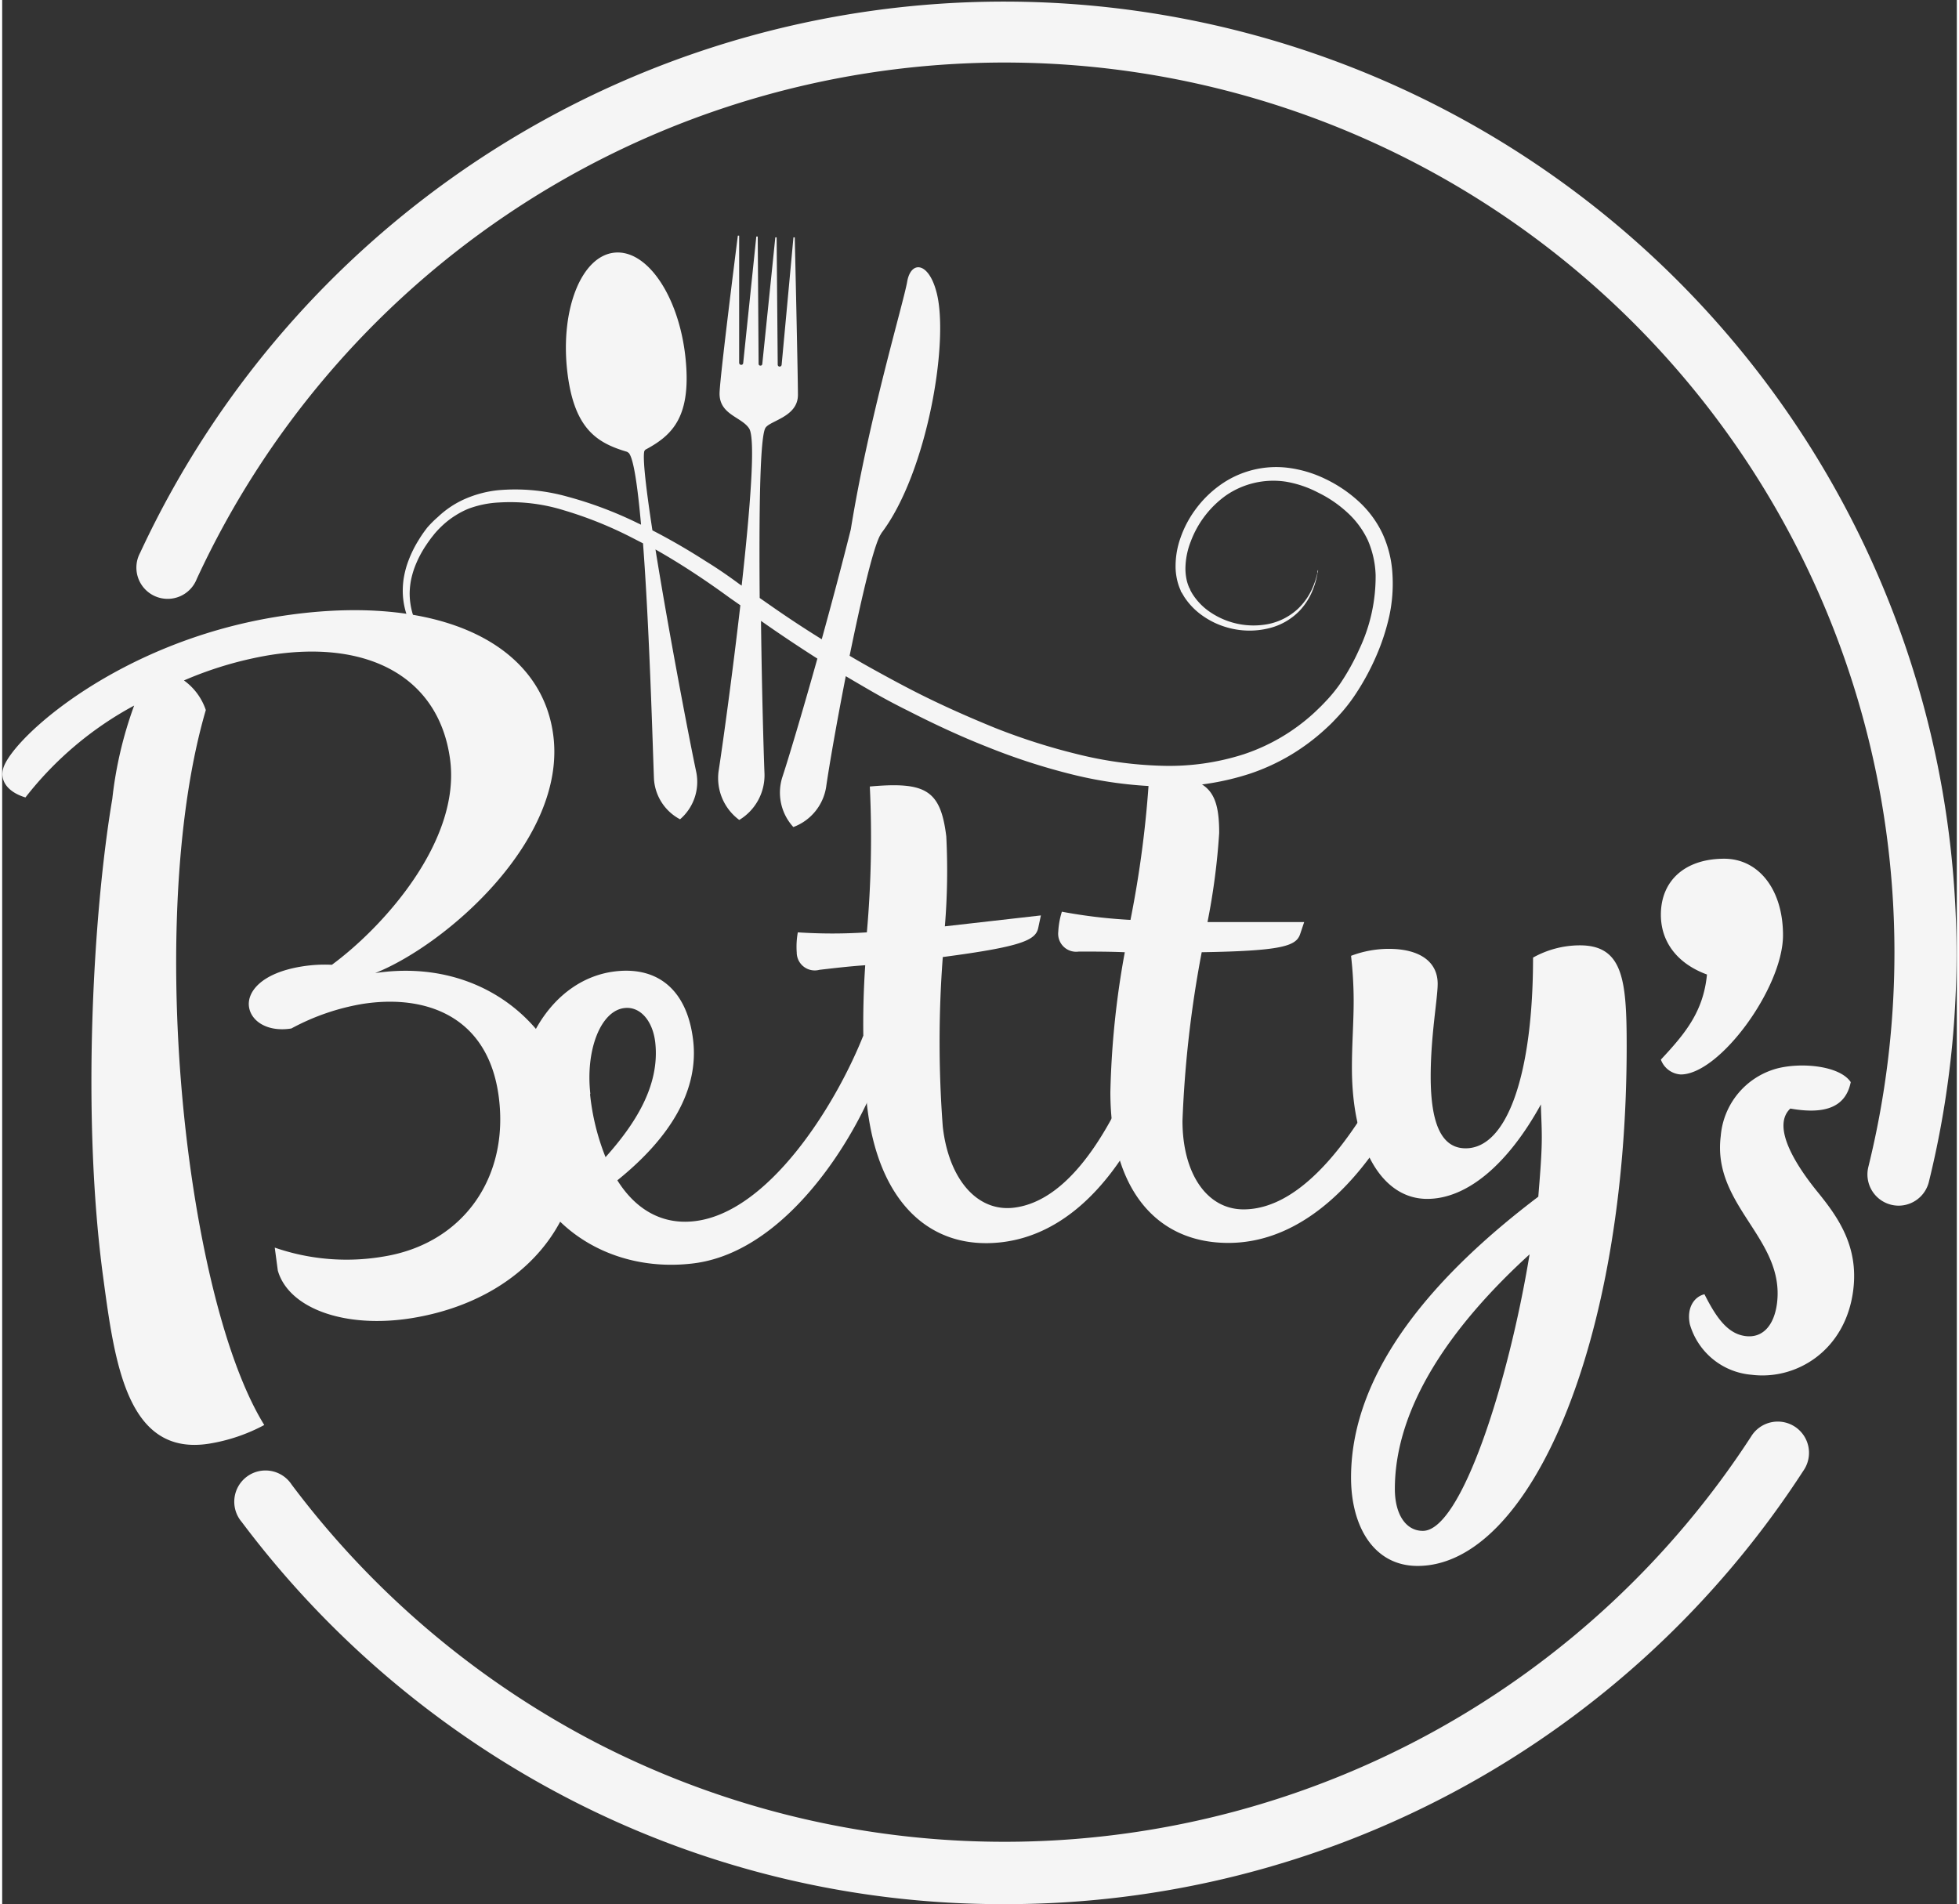 <?xml version="1.0" encoding="UTF-8"?>
<svg xmlns="http://www.w3.org/2000/svg" width="179" height="174" viewBox="0 0 178.92 174.31">
  <rect x="0" y="0" width="178.92" height="174.31" fill="#333333" stroke="none"/>
  <defs>
    <style>
      .cls-1 {
        fill: #f5f5f5;
      }
    </style>
  </defs>
  <title>bettys-logo-white</title>
  <g id="Layer_2" data-name="Layer 2">
    <g id="Layer_1-2" data-name="Layer 1">
      <path class="cls-1" d="M91.76,174.31a86.22,86.22,0,0,1-39.67-9.53,88,88,0,0,1-30.16-25.45,2.86,2.86,0,1,1,4.57-3.42A82.2,82.2,0,0,0,54.7,159.7a81.51,81.51,0,0,0,105.38-28.18,2.86,2.86,0,1,1,4.79,3.12A86.94,86.94,0,0,1,91.76,174.31Z"></path>
      <path class="cls-1" d="M173.59,110.37a2.86,2.86,0,0,1-2.77-3.54,81.82,81.82,0,0,0,2.39-19.67A81.46,81.46,0,0,0,17.81,53a2.86,2.86,0,1,1-5.18-2.4A87.19,87.19,0,0,1,176.36,108.2,2.86,2.86,0,0,1,173.59,110.37Z"></path>
      <path class="cls-1" d="M52.63,102.89c1.17,8.76-5,16.12-15.1,17.77-6.16,1-11.31-.89-12.3-4.35l-.28-2.1a20.1,20.1,0,0,0,10,.81c7.21-1.18,11.49-7.2,10.5-14.65S38.64,91,32.94,91.91a21,21,0,0,0-6.47,2.24c-2.16.35-3.7-.65-3.88-2s1.13-3.07,4.8-3.67a13.17,13.17,0,0,1,2.79-.16C34.87,84.87,42,77,41,69.52S33.55,58.46,24.3,60a33.85,33.85,0,0,0-7.66,2.29,5.49,5.49,0,0,1,2,2.71c-3.22,11-3.38,27.24-1.5,41.28,1.37,10.2,3.78,19.2,6.85,24.17a16.12,16.12,0,0,1-5,1.7c-7.54,1.23-8.68-7.31-9.74-15.19-2-14.76-.93-33.42.83-43.83a36.31,36.31,0,0,1,2-8.54A31.57,31.57,0,0,0,2.13,73c-1.6-.48-2.42-1.53-2-2.77,1-2.82,10.53-11.41,24.95-13.76,14.09-2.3,24.19,2,25.36,10.8,1.28,9.55-9.75,19.19-16.3,21.81C43.62,87.65,51.38,93.56,52.63,102.89Z"></path>
      <path class="cls-1" d="M80.81,95.67c.31,2.68-6.94,18.8-17.67,20-8,.92-15.05-4-16-11.88-.87-7.61,3.11-14.19,9-14.87,4-.46,6.59,1.84,7.11,6.33s-2,8.82-6.94,12.8c1.7,2.71,4.13,4.08,7.06,3.74,6.73-.77,12.83-10.44,15.43-16.93C80.22,94.35,80.69,94.68,80.81,95.67Zm-27,4.48a21.36,21.36,0,0,0,1.42,5.78c2.58-2.89,5-6.45,4.55-10.5-.23-2-1.39-3.32-2.82-3.15C54.8,92.52,53.38,96.1,53.84,100.15Z"></path>
      <path class="cls-1" d="M107.27,93.4c.27,2.37-4.46,19-15.8,20.32-6.61.76-11.3-3.76-12.3-12.49A79.8,79.8,0,0,1,79,88.36c-1.44.1-2.81.26-4.19.42a1.65,1.65,0,0,1-2.08-1.59,7.37,7.37,0,0,1,.1-1.84,47.8,47.8,0,0,0,6.32,0A98.34,98.34,0,0,0,79.42,72c5.13-.46,6.48.33,7,4.57a62,62,0,0,1-.13,8.23l8.79-1-.25,1.17c-.25,1.1-1.51,1.69-8.73,2.64a103,103,0,0,0,0,15.54c.54,4.74,3.1,7.79,6.47,7.41,5.3-.61,9.73-7.69,13.14-18.18A1.39,1.39,0,0,1,107.27,93.4Z"></path>
      <path class="cls-1" d="M130.24,95.39c0,2.39-6.59,18.39-18,18.39-6.65,0-10.8-5-10.8-13.81a79.84,79.84,0,0,1,1.32-12.8c-1.44-.06-2.82-.06-4.21-.06a1.65,1.65,0,0,1-1.88-1.82A7.37,7.37,0,0,1,97,83.46a47.8,47.8,0,0,0,6.28.75A98.34,98.34,0,0,0,105,70.91c5.15.13,6.4,1.07,6.4,5.34a62,62,0,0,1-1.07,8.16h8.85l-.38,1.13c-.38,1.07-1.69,1.51-9,1.63a103,103,0,0,0-1.76,15.44c0,4.77,2.2,8.1,5.59,8.1,5.34,0,10.54-6.53,15.13-16.57A1.39,1.39,0,0,1,130.24,95.39Z"></path>
      <path class="cls-1" d="M148.7,95.77c0,27.23-8.89,47.58-19.14,47.58-4,0-6.09-3.6-6.09-8.09,0-9.93,7.93-18.74,17.14-25.71.16-2,.32-3.84.32-5.45,0-1.2-.08-2.32-.08-3-3,5.45-6.73,8.65-10.41,8.65-4.16,0-6.89-4.73-6.89-12,0-2.24.16-4.08.16-6.17a37,37,0,0,0-.24-4.08,9.77,9.77,0,0,1,3.44-.64c2.88,0,4.49,1.2,4.49,3.2,0,1.36-.64,4.73-.64,8.49,0,4.33,1,6.57,3.2,6.57,3.84,0,6.17-6.89,6.17-17.46a8.83,8.83,0,0,1,4.17-1.12C148.38,86.48,148.7,89.69,148.7,95.77Zm-8.89,19.06c-7.21,6.57-12.33,14-12.33,21.47,0,2.32,1,3.84,2.56,3.84C133.56,140.15,137.89,126.53,139.81,114.84Z"></path>
      <path class="cls-1" d="M151.83,97c2.24-2.4,3.89-4.39,4.22-7.79-2.73-1-4.22-3-4.22-5.47,0-3.15,2.24-5.13,5.8-5.13,3.15,0,5.38,2.82,5.38,7,0,4.8-5.8,12.75-9.36,12.75A2.07,2.07,0,0,1,151.83,97Z"></path>
      <path class="cls-1" d="M159.58,122.31c1.59.2,2.62-1,2.88-3,.74-5.93-5.95-8.92-5.15-15.31a7,7,0,0,1,5.16-6.19c2.3-.59,5.76-.23,6.74,1.25-.45,2.24-2.27,3-5.53,2.42-1.77,1.67.57,5.28,2.54,7.69,1.83,2.26,3.72,4.93,3.22,8.92-.69,5.53-5.2,8.28-9.31,7.76a6.43,6.43,0,0,1-5.65-4.63c-.31-1.53.42-2.52,1.34-2.74C156.9,120.62,157.94,122.1,159.58,122.31Z"></path>
      <path class="cls-1" d="M127.26,52.56a10.22,10.22,0,0,0-.92-3.73,9.53,9.53,0,0,0-2.25-3,12.44,12.44,0,0,0-3-2,11,11,0,0,0-3.34-1,8.81,8.81,0,0,0-6.34,1.63,10,10,0,0,0-2.19,2.19,9.76,9.76,0,0,0-1.37,2.61,7.79,7.79,0,0,0-.44,2.78,5.7,5.7,0,0,0,.22,1.36,4.66,4.66,0,0,0,.24.64c0,.11.1.19.15.29l.17.29a6.32,6.32,0,0,0,1.74,1.78,7.29,7.29,0,0,0,2.07,1,7.4,7.4,0,0,0,4,.1,5.8,5.8,0,0,0,2.75-1.58,6,6,0,0,0,1.25-2,7.54,7.54,0,0,0,.39-1.38c0-.16,0-.28.06-.36l0-.12,0,.12c0,.08,0,.2-.08.36a7.48,7.48,0,0,1-.46,1.35,5.81,5.81,0,0,1-1.31,1.85,5.63,5.63,0,0,1-2.67,1.38,7.07,7.07,0,0,1-5.56-1.23,5.63,5.63,0,0,1-1.49-1.64l-.13-.24c0-.09-.1-.19-.12-.27a4,4,0,0,1-.18-.53,4.91,4.91,0,0,1-.14-1.17,6.93,6.93,0,0,1,.48-2.45A9.09,9.09,0,0,1,112,45.37a7.64,7.64,0,0,1,5.54-1.27,10,10,0,0,1,2.93,1,11.08,11.08,0,0,1,2.64,1.8A8.08,8.08,0,0,1,125,49.44a8.71,8.71,0,0,1,.72,3.2,15.54,15.54,0,0,1-1.5,6.8,20.69,20.69,0,0,1-1.77,3.18A13.7,13.7,0,0,1,121.34,64l-.32.34-.32.33c-.22.21-.44.43-.67.64a17.82,17.82,0,0,1-6.39,3.74,22.3,22.3,0,0,1-7.53,1.05,35.93,35.93,0,0,1-7.73-1.07,57.29,57.29,0,0,1-7.51-2.4c-2.45-1-4.84-2.06-7.17-3.24-1.16-.59-2.31-1.21-3.44-1.83-.91-.5-1.8-1-2.69-1.53,1-4.86,2.06-9.51,2.74-10.92.06-.13.11-.18.18-.32,4.2-5.53,6.27-17.76,5-22.17-.74-2.67-2.32-2.75-2.65-.83s-3.53,12.56-5.16,22.67c-.85,3.4-1.78,6.87-2.66,10.06q-2.34-1.45-4.56-3l-1.12-.78c-.06-7.32,0-14.46.5-15.52.32-.71,3-1,3-3.07,0-1.84-.29-14.42-.29-14.42l-.06,0-.06,0L71.35,33.38a.19.19,0,0,1-.19.18.18.18,0,0,1-.17-.19l-.1-11.64-.06,0-.06,0L69.58,33.29s0,.19-.18.18-.16-.19-.16-.19l-.08-11.63-.06,0-.07,0-1.2,11.58a.18.18,0,0,1-.19.17.19.19,0,0,1-.18-.19l0-11.64-.06,0-.06,0S65.75,34.05,65.67,35.9c-.1,2.06,2,2.24,2.7,3.32.62.92.09,7.44-.68,14.39l-.22-.15c-1-.74-2-1.43-3.06-2.08Q62,49.83,59.52,48.55c-.57-3.72-.91-6.59-.74-7.26l.09-.12c2.47-1.32,4.26-3,3.67-8.49-.61-5.6-3.52-9.87-6.51-9.55s-4.92,5.12-4.32,10.72c.59,5.41,2.72,6.69,5.49,7.51l.15.1c.45.48.82,3.08,1.13,6.57l-.34-.16a35.74,35.74,0,0,0-6.38-2.4,17.7,17.7,0,0,0-6.41-.59,10.24,10.24,0,0,0-3,.8,8.66,8.66,0,0,0-2.46,1.64,9.78,9.78,0,0,0-1,1c-.14.19-.28.37-.41.56s-.24.36-.36.56a10.53,10.53,0,0,0-1.1,2.37,8.81,8.81,0,0,0-.28,1.23,7.75,7.75,0,0,0-.07,1.22,6.92,6.92,0,0,0,.44,2.25,9.54,9.54,0,0,0,2.18,3.29,15.34,15.34,0,0,0,2.44,2,20.86,20.86,0,0,0,2,1.18c.56.29,1,.49,1.3.62l.45.19-.44-.21c-.29-.14-.72-.37-1.26-.68a20.65,20.65,0,0,1-1.92-1.27,16.19,16.19,0,0,1-2.3-2.07,9.09,9.09,0,0,1-1.94-3.22,6.56,6.56,0,0,1-.32-2.07,7.09,7.09,0,0,1,.11-1.1,8.12,8.12,0,0,1,.3-1.11,9.78,9.78,0,0,1,1.1-2.16c.11-.17.24-.35.37-.53s.26-.33.39-.5a8.89,8.89,0,0,1,.9-.92,7.6,7.6,0,0,1,1.05-.78,7.37,7.37,0,0,1,1.19-.61A9.2,9.2,0,0,1,45.47,46a16.57,16.57,0,0,1,6,.73,36,36,0,0,1,6.1,2.45l1.09.56c.58,7.67.88,18.34,1,21.53A4.49,4.49,0,0,0,62.05,75h0a4.52,4.52,0,0,0,1.49-4.29c-.64-3-2.53-12.89-3.74-20.41q1.89,1.07,3.77,2.32c1,.66,2,1.36,3,2.09l1,.7c-.74,6.43-1.63,12.85-2,15.24a4.76,4.76,0,0,0,1.9,4.41h0a4.78,4.78,0,0,0,2.31-4.22c-.09-2.26-.25-8-.32-14l.16.11q2.44,1.71,5,3.34c-1.45,5.17-2.71,9.35-3.2,10.83a4.66,4.66,0,0,0,1,4.59h0a4.69,4.69,0,0,0,3-3.65c.3-2.09,1-6.07,1.8-10.16q1.08.64,2.17,1.27,1.72,1,3.5,1.88c2.37,1.21,4.8,2.35,7.32,3.34a58.35,58.35,0,0,0,7.75,2.51A37.79,37.79,0,0,0,106.08,72a24.13,24.13,0,0,0,8.15-1.18A19.13,19.13,0,0,0,118,69.08a19.53,19.53,0,0,0,3.25-2.46c.25-.23.49-.46.72-.71l.35-.37.33-.37a15.38,15.38,0,0,0,1.23-1.62,22.33,22.33,0,0,0,1.88-3.46,20.07,20.07,0,0,0,1.21-3.69A14.06,14.06,0,0,0,127.26,52.56Z"></path>
    </g>
  </g>
</svg>
